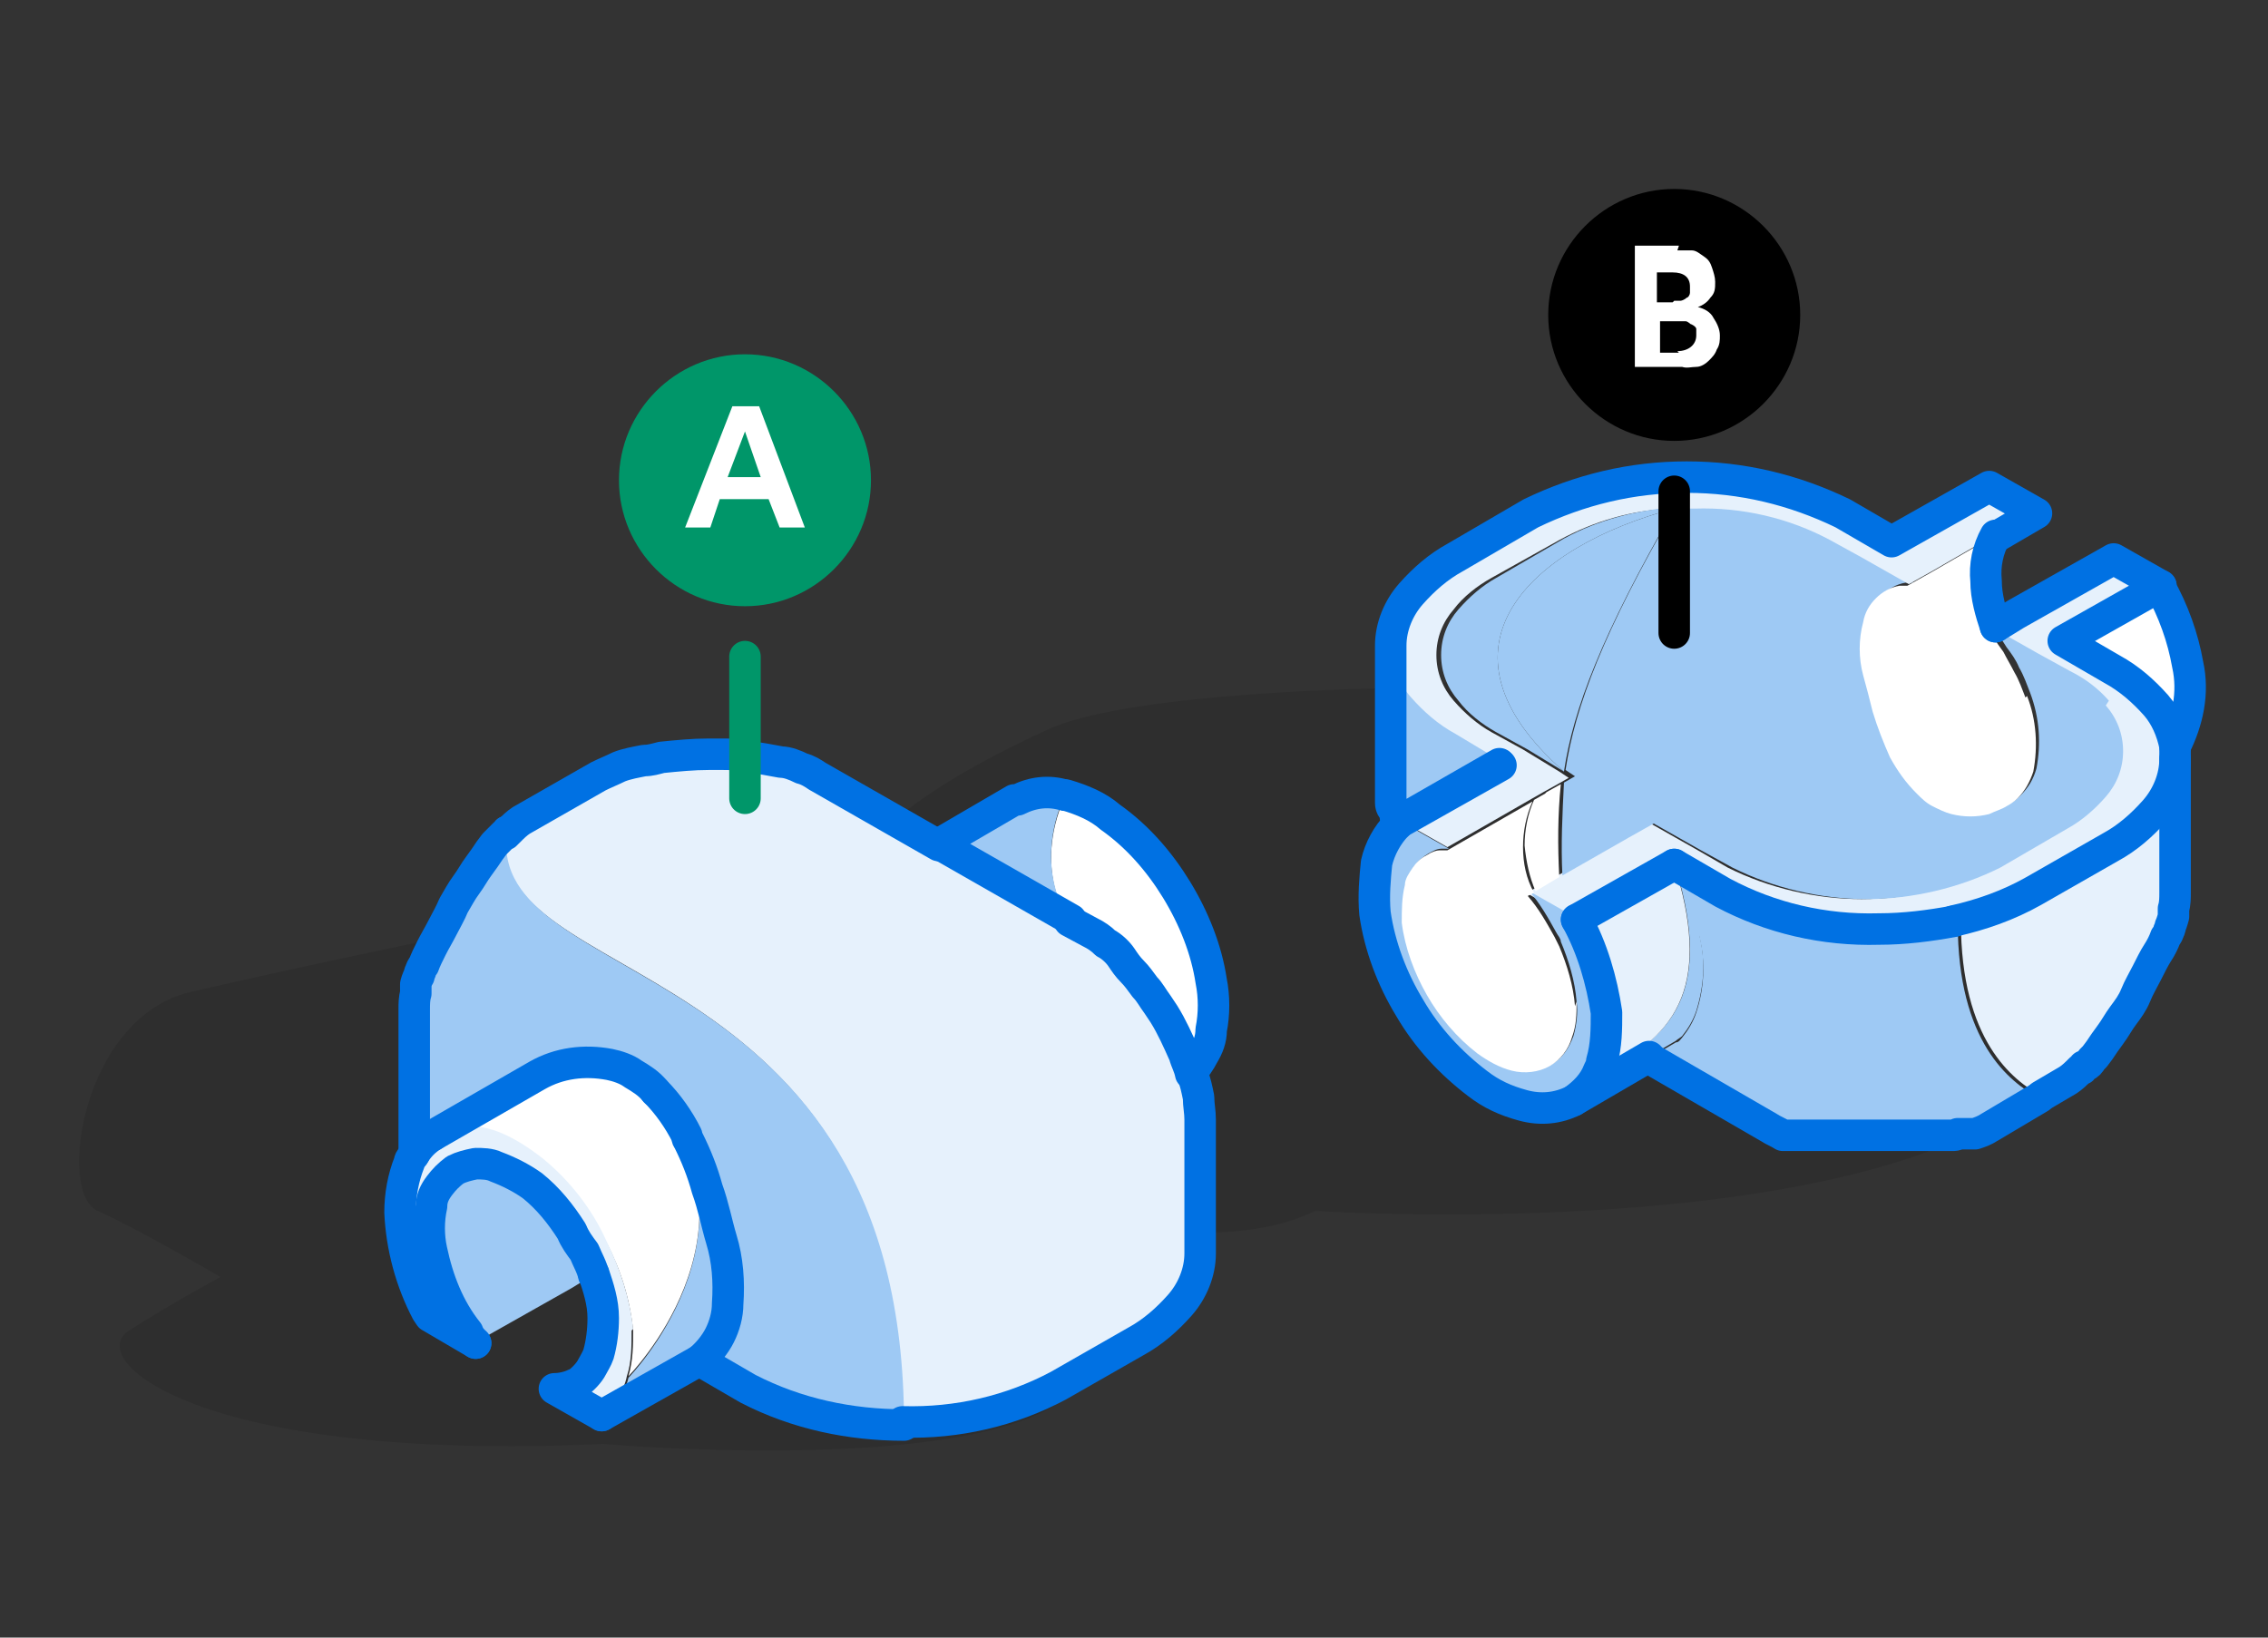 <svg xmlns="http://www.w3.org/2000/svg" id="b" data-name="Layer 2" width="144" height="104" viewBox="0 0 144 104"><rect x="0" y="0" width="144" height="104" fill="#333333" stroke="none"/><defs><style>      .d, .e, .f, .g {        fill: none;      }      .d, .h, .i, .j, .k, .l, .m {        stroke-width: 0px;      }      .e {        stroke: #0071e3;        stroke-linejoin: round;      }      .e, .f, .g {        stroke-linecap: round;        stroke-width: 2px;      }      .f {        stroke: #009669;      }      .f, .g {        stroke-miterlimit: 10;      }      .g {        stroke: #000;      }      .i {        fill: #9ec9f4;      }      .j {        fill: #fff;      }      .k {        fill: #e6f1fc;      }      .l {        fill: #009669;      }      .m {        isolation: isolate;        opacity: .1;      }    </style></defs><g id="c" data-name="Layer 1"><g><g><path class="m" d="m88.3,43.7s-16.4.2-21.7,2.6c-5.3,2.4-16.4,8.2-12.2,13.5,4.1,5.3,6.7,6.2,6.7,6.2l-6.5,3.7,3.5,2c2-1.7,4.4-2.7,7-3,2.6-.2,5.2.4,7.4,1.7l-8.8,4.9,3.3,1.6s10.2,3.1,16.5,0c0,0,40.8,2.7,48.5-10.6,7.8-13.3-31.4-23.6-31.4-23.6l-12.2.9Z"></path><path class="m" d="m28.2,59.5s-9.2,1.9-16.1,3.5c-6.9,1.6-8.5,12.8-5.9,13.9,2.5,1.1,7.8,4.2,7.8,4.2,0,0-3,1.6-5.8,3.4-2.9,1.8,4.3,8.4,30.1,7.2,0,0,21.4,1.9,28.6-2.4,7.2-4.3-29.4-27.1-29.4-27.1l-9.2-2.6Z"></path><path class="j" d="m138.8,42.3c.4,1.8,0,3.6-.8,5.2-.2-1-.6-1.9-1.2-2.6-.8-.9-1.7-1.7-2.8-2.3l-3.1-1.8,6.2-3.5c.9,1.6,1.5,3.3,1.8,5.1Z"></path><path class="k" d="m138.1,48.2v8.5c0,.3,0,.7-.1,1v.5c0,0-.1.4-.2.6,0,0,0,.2-.1.3,0,.1-.1.3-.2.4-.1.3-.3.7-.5,1-.2.3-.5.9-.7,1.3-.2.4-.5.9-.7,1.4s-.5.9-.8,1.3c-.3.4-.5.8-.8,1.2s-.5.7-.7,1l-.3.4-.2.2c-.1.2-.2.3-.4.4h-.1c0,.1-.1.2-.1.2h-.1c-.3.3-.5.5-.8.7l-1.7,1c-1.8-1-5.1-3.5-5.1-11.1h-.3c1.8-.5,3.5-1.1,5.1-2l4.9-2.8c1.1-.6,2-1.4,2.8-2.3.7-.9,1.2-2.1,1.2-3.3Z"></path><path class="k" d="m138.1,47.5c0,.2,0,.5,0,.7,0,1.2-.5,2.4-1.3,3.3-.8.9-1.7,1.7-2.8,2.3l-4.9,2.8c-1.6.9-3.3,1.5-5.1,1.9-1.6.3-3.2.5-4.8.5-3.4,0-6.8-.7-9.9-2.3l-3.2-1.8-6.2,3.5-3-1.7.4-.2,1.6-.9,4.3-2.4,1.6-.9,3,1.7,1.9,1.1c2.6,1.3,5.6,2,8.5,2s5.9-.7,8.5-2l4.3-2.5c.9-.5,1.8-1.2,2.4-2,.7-.8,1.1-1.8,1.1-2.9s-.4-2.1-1.1-2.9c-.7-.8-1.5-1.5-2.4-2l-2-1.1-3-1.7.3-.2,1.3-.8,6.2-3.5,3,1.7-6.2,3.5,3.1,1.8c1.1.6,2,1.4,2.8,2.3.6.8,1,1.7,1.2,2.6Z"></path><path class="i" d="m133.7,44.8c.7.8,1.1,1.8,1.1,2.9s-.4,2.1-1.1,2.9c-.7.8-1.5,1.5-2.4,2l-4.3,2.5c-2.6,1.3-5.6,2-8.5,2s-5.9-.7-8.5-2l-2-1.1-3-1.7-1.6.9-4.2,2.4c-.1-2,0-3.9.1-5.9l.7-.4-.6-.4c.6-4,2.4-8.8,7-16.7.5,0,1,0,1.5,0,3,0,5.9.6,8.6,2l2,1.1,3,1.7c-.2,0-.4,0-.5,0-.6.1-1.1.4-1.5.8-.4.4-.7.9-.8,1.5-.3,1.1-.3,2.3,0,3.4.2.8.4,1.5.6,2.3.3,1,.6,2,1,2.9.4.9.9,1.6,1.6,2.3.3.3.6.6,1,.8.4.2.8.4,1.2.5.8.2,1.6.2,2.4,0,.4-.1.7-.3,1.1-.5.3-.1.5-.3.7-.5.5-.5.8-1,1-1.7.3-1.6.2-3.2-.4-4.8-.2-.5-.4-1.1-.7-1.6-.2-.5-.5-.9-.8-1.3-.3-.5-.6-.9-1-1.3l3,1.7,2,1.1c1,.5,1.8,1.1,2.5,1.9Z"></path><path class="i" d="m129.5,69.7l-3.2,1.9c-.3.2-.6.3-.9.4h-.2c0,0-.2,0-.2,0h-.7c0,.1-.3.1-.3.1h-.4c-.3,0-.7,0-1.2,0-.4,0-1,0-1.5,0h-4.6c-.4,0-.9,0-1.2,0h-.8c0,0-.6,0-.6,0h-.5c-.3-.2-.6-.3-.9-.5l-7.6-4.4,1.7-1c.2,0,.3-.2.4-.3.4-.5.7-1,.9-1.6.5-1.5.6-3.2.2-4.8-.3-1.6-.9-3.1-1.7-4.5l3.1,1.8c3,1.6,6.4,2.4,9.9,2.3,1.6,0,3.2-.2,4.8-.5h.3c0,7.6,3.3,10.1,5.1,11.1Z"></path><path class="j" d="m128.7,44.2c.6,1.5.7,3.2.4,4.8-.2.6-.5,1.2-1,1.7-.2.2-.5.4-.7.5-.3.2-.7.3-1.1.5-.8.2-1.6.2-2.4,0-.4-.1-.8-.3-1.2-.5-.4-.2-.7-.5-1-.8-.7-.7-1.2-1.4-1.7-2.3-.4-.9-.8-1.9-1.1-2.9-.2-.8-.4-1.6-.6-2.3-.3-1.1-.3-2.3,0-3.4.1-.6.4-1.1.8-1.5.4-.4.9-.7,1.5-.8.2,0,.4,0,.5,0l1.6-.9,3.8-2.2c-.5.9-.7,1.9-.6,2.9,0,1,.3,2,.6,2.9l-.3.2c.4.4.7.9,1,1.3.2.4.5.9.7,1.3.3.5.5,1.1.7,1.6Z"></path><path class="k" d="m129,32.6l-2.4,1.4-3.8,2.2-1.6.9-3-1.7-2-1.1c-2.6-1.4-5.6-2.1-8.6-2-.5,0-1,0-1.5,0-2.5.1-4.9.8-7.1,2l-4.3,2.4c-.9.5-1.8,1.2-2.4,2-.7.8-1.1,1.8-1.1,2.9s.4,2.1,1.1,2.9c.7.8,1.5,1.5,2.4,2l2,1.1,2.3,1.4.6.4-.7.4-.9.5-.7.4-5.4,3.1-3-1.7,6.2-3.5-3.1-1.8c-1.1-.6-2-1.4-2.8-2.3-.8-.9-1.2-2-1.3-3.2h0c0-1.3.5-2.5,1.3-3.4.8-.9,1.7-1.7,2.8-2.3l4.9-2.8c3.1-1.5,6.4-2.3,9.9-2.3s6.8.8,9.9,2.3l3.1,1.8,6.2-3.5,3,1.7Z"></path><path class="i" d="m107.9,59.4c.4,1.6.3,3.2-.2,4.8-.2.6-.5,1.1-.9,1.6-.1.1-.3.2-.4.3l-1.7,1-4.8,2.8c.7-.4,1.3-1.1,1.6-1.9,5.4-2.2,7.1-5.9,4.8-13.2.8,1.4,1.3,2.9,1.7,4.5Z"></path><path class="k" d="m106.3,54.9c2.3,7.3.5,10.9-4.8,13.2,0-.2.1-.4.2-.6.3-1,.4-2.1.3-3.1-.2-2.1-.8-4.1-1.9-5.9l6.2-3.5Z"></path><path class="i" d="m106.3,32.3c-9.1,2.4-16,8.8-7,16.7l-2.3-1.4-2-1.1c-.9-.5-1.8-1.2-2.4-2-.7-.8-1.1-1.8-1.1-2.9s.4-2.1,1.1-2.9c.7-.8,1.5-1.5,2.4-2l4.3-2.5c2.2-1.2,4.6-1.8,7.1-2Z"></path><path class="i" d="m102,64.4c0,1,0,2.1-.3,3.1,0,.2-.1.4-.2.6-.3.8-.9,1.4-1.6,1.9-1,.5-2.1.6-3.2.3-1.1-.3-2-.7-2.9-1.4-1.7-1.3-3.2-2.9-4.3-4.8-1.1-1.8-1.9-3.9-2.2-6-.1-1.1,0-2.2.1-3.2.2-.9.7-1.8,1.3-2.4.1-.1.2-.2.3-.3l3,1.7c-.2,0-.4,0-.5,0-.3,0-.6.2-.8.3-.7.4-1.2,1.1-1.4,1.9-.2.8-.3,1.6-.2,2.4.2,1.6.7,3.2,1.6,4.6.8,1.4,1.9,2.7,3.2,3.7.7.5,1.4.9,2.2,1.1.8.2,1.7.1,2.4-.3.7-.4,1.1-1,1.4-1.8.2-.7.3-1.5.2-2.2-.1-1.3-.5-2.6-1-3.8,0-.2-.2-.4-.3-.6-.5-.9-1-1.8-1.7-2.6l3,1.7c1,1.8,1.6,3.9,1.9,5.9Z"></path><path class="i" d="m106.3,32.3c-4.6,8-6.4,12.7-7,16.7-9-7.9-2.1-14.3,7-16.7Z"></path><path class="j" d="m100.1,63.6c0,.8,0,1.5-.3,2.3-.2.7-.7,1.4-1.4,1.8-.7.4-1.6.5-2.4.3-.8-.2-1.5-.6-2.2-1.1-1.3-1-2.4-2.3-3.2-3.7-.8-1.4-1.4-3-1.6-4.6,0-.8,0-1.6.2-2.4,0-.4.3-.8.5-1.1.2-.3.5-.6.9-.8.3-.2.6-.3.8-.3.2,0,.4,0,.5,0l5.4-3.1c-.4.9-.6,1.9-.6,2.9s.2,2,.7,2.9l-.4.2c.7.8,1.2,1.7,1.7,2.6.1.2.2.4.3.6.5,1.2.9,2.5,1,3.8Z"></path><path class="j" d="m98.2,50.3l.9-.5c-.2,2-.2,3.9-.1,5.9l-1.5.9c-.4-.9-.6-1.9-.7-2.9,0-1,.2-2,.6-2.9l.7-.4Z"></path><path class="i" d="m95.3,48.5l-3-1.8c-1.1-.6-2-1.4-2.8-2.3-.8-.9-1.2-2.1-1.3-3.3,0,1.2.5,2.3,1.3,3.2.8.9,1.7,1.7,2.8,2.3l3,1.8Z"></path><path class="i" d="m95.2,48.5l-6.1,3.5c-.1,0-.2.2-.3.3,0-.1-.1-.3-.2-.4v-.3c-.2-.2-.3-.4-.3-.6,0-.2,0-.1,0-.2,0,0,0-.1,0-.2v-.2c0-.3,0-.7,0-1v-8.4c0,1.2.5,2.4,1.3,3.3.8.9,1.7,1.7,2.8,2.3l3,1.8Z"></path><path class="e" d="m138.1,48.2v8.5c0,.3,0,.7-.1,1v.5c0,0-.1.4-.2.6,0,0,0,.2-.1.3,0,.1-.1.3-.2.4-.1.3-.3.7-.5,1-.2.3-.5.9-.7,1.3-.2.4-.5.9-.7,1.4s-.5.9-.8,1.3c-.3.4-.5.8-.8,1.2s-.5.7-.7,1l-.3.4-.2.2c-.1.2-.2.3-.4.4h-.1c0,.1-.1.2-.1.2h-.1c-.3.3-.5.5-.8.7h0l-1.7,1"></path><path class="e" d="m126.7,39.8l1.3-.8,6.2-3.5,3,1.7"></path><path class="e" d="m138.1,47.5c0,.2,0,.5,0,.7,0,1.2-.5,2.4-1.3,3.3-.8.9-1.7,1.7-2.8,2.3l-4.9,2.8c-1.6.9-3.3,1.5-5.1,1.9"></path><path class="e" d="m104.7,67.1l-4.8,2.8"></path><path class="e" d="m126.7,34c-.5.9-.7,1.9-.6,2.9,0,1,.3,2,.6,2.9"></path><path class="e" d="m137.1,37.2c.9,1.6,1.5,3.3,1.8,5,.4,1.8,0,3.6-.8,5.2-.2-1-.6-1.9-1.2-2.6-.8-.9-1.7-1.7-2.8-2.3l-3.1-1.8,6.2-3.5Z"></path><path class="e" d="m106.3,54.9l3.1,1.8c3,1.6,6.4,2.4,9.9,2.3,1.6,0,3.2-.2,4.8-.5"></path><path class="e" d="m129.5,69.7l-3.2,1.9c-.3.2-.6.3-.9.4h-.2c0,0-.2,0-.2,0h-.7c0,.1-.3.1-.3.1h-.4c-.3,0-.7,0-1.2,0-.4,0-1,0-1.5,0h-4.6c-.4,0-.9,0-1.2,0h-.8c0,0-.6,0-.6,0h-.5c-.3-.2-.6-.3-.9-.5h0l-7.6-4.4"></path><path class="e" d="m89.1,52.1l6.2-3.5h0"></path><path class="e" d="m100.1,58.4l6.2-3.5"></path><path class="e" d="m100.1,58.4c1,1.8,1.6,3.9,1.9,5.9,0,1,0,2.1-.3,3.1,0,.2-.1.4-.2.6-.3.8-.9,1.4-1.6,1.9-1,.5-2.1.6-3.2.3-1.1-.3-2-.7-2.9-1.4-1.7-1.3-3.2-2.9-4.3-4.8-1.1-1.8-1.9-3.9-2.2-6-.1-1.1,0-2.2.1-3.2.2-.9.7-1.8,1.3-2.4.1-.1.2-.2.3-.3"></path><path class="e" d="m95.2,48.5l-6.1,3.5c-.1,0-.2.2-.3.3,0-.1-.1-.3-.2-.4v-.3c-.2-.2-.3-.4-.3-.6,0-.2,0-.1,0-.2,0,0,0-.1,0-.2v-.2c0-.3,0-.7,0-1v-8.4c0-1.2.5-2.4,1.3-3.3.8-.9,1.7-1.7,2.8-2.3l4.8-2.8c3.1-1.5,6.4-2.3,9.9-2.3s6.8.8,9.9,2.3l3.1,1.8,6.2-3.5,3,1.7-2.4,1.4"></path><path class="j" d="m76.9,62.3c.2,1,.2,2.1,0,3.1,0,.6-.2,1.1-.5,1.6-.2.4-.5.8-.8,1.2h0c-.1-.5-.3-.8-.4-1.2-.4-.9-.8-1.8-1.3-2.6l-.4-.6c-.3-.4-.5-.8-.8-1.1-.3-.4-.5-.7-.8-1-.3-.3-.5-.6-.7-.9-.3-.3-.6-.7-1-.9-.3-.3-.6-.5-1-.7l-1.3-.7s-2.4-3.1-.3-7.9c1,.3,2,.7,2.8,1.4,1.7,1.2,3.1,2.8,4.2,4.6,1.1,1.8,1.9,3.7,2.2,5.8Z"></path><path class="k" d="m76.2,71.2v8.5c0,1.2-.5,2.4-1.3,3.3-.8.9-1.7,1.7-2.8,2.3l-4.9,2.8c-3,1.6-6.4,2.4-9.9,2.3,0-30.5-26.8-27.4-25.2-37.7h.1c.3-.3.5-.5.9-.7l4.9-2.8c.4-.2.9-.4,1.3-.6.5-.2,1.1-.3,1.6-.4.4,0,.7-.1,1.1-.2,1-.1,2-.2,3-.2h.8c.5,0,.9,0,1.4.1l1.3.2,1.1.2c.4,0,.9.2,1.3.4.4.1.7.3,1,.5l7.7,4.4,8.4,4.8,1.3.7c.3.2.7.4,1,.7.3.3.6.6,1,.9.4.4.5.6.7.9.2.3.6.7.8,1,.3.3.5.7.8,1.1l.4.6c.5.8.9,1.7,1.3,2.6.2.4.3.7.4,1.1h0c.2.6.3,1.1.4,1.6,0,.5.1,1,.1,1.4Z"></path><path class="i" d="m68,58.4l-8.4-4.8,4.8-2.8h.2c1-.5,2-.6,3-.3-2.1,4.8.3,7.9.3,7.9Z"></path><path class="i" d="m32.2,52.8c-1.5,10.3,25.2,7.2,25.2,37.7-3.4,0-6.8-.7-9.9-2.3l-3.1-1.8c.5-.4,1-1,1.3-1.6.3-.6.5-1.3.5-2,.1-1.4,0-2.8-.4-4.1-.3-1-.6-2.1-.9-3.2-.3-1.1-.8-2.1-1.2-3.1,0,0,0-.2-.1-.3-.5-1-1.2-2-2-2.8-.4-.4-.9-.8-1.4-1.1-.5-.3-1-.5-1.5-.6-1.6-.4-3.2-.1-4.6.7l-6.5,3.8c-.5.3-.9.7-1.2,1.2,0-.2,0-.5,0-.7v-8.5c0-.3,0-.7.1-1v-.2c0,0,0-.1,0-.2,0,0,0-.1,0-.2,0,0,.1-.4.2-.5,0,0,0-.2.1-.3,0-.1.1-.3.2-.4.1-.3.3-.7.5-1.1.2-.4.5-.9.7-1.3.2-.4.5-.9.7-1.4.3-.5.5-.9.8-1.3.3-.4.5-.8.8-1.2.3-.4.5-.7.7-1l.3-.4.2-.2c.1-.1.3-.3.4-.4h.1c0-.1.1-.3.1-.3Z"></path><path class="i" d="m45.9,78.7c.4,1.3.5,2.7.4,4.1,0,.7-.2,1.4-.5,2-.3.6-.8,1.2-1.3,1.6l-6.2,3.5c.8-.6,1.4-1.5,1.6-2.4,0,0,8.9-9.1,1.7-18.1.8.8,1.5,1.8,2,2.8,0,0,0,.2.1.3.5,1,.9,2,1.2,3.1.3,1,.6,2.1.9,3.1Z"></path><path class="j" d="m41.6,69.3c7.2,9.1-1.7,18.1-1.7,18.1.3-1,.3-2,.3-2.9-.2-2-.8-3.9-1.7-5.6-1-2-2.4-3.7-4-5.2-.8-.7-1.8-1.3-2.8-1.7-1-.4-2.1-.6-3.2-.3-.3,0-.6.2-.9.4l6.6-3.8c1.4-.8,3-1,4.6-.7.5.1,1.1.3,1.5.6.5.3,1,.6,1.4,1.1Z"></path><path class="k" d="m40.1,84.5c0,1,0,2-.3,2.9-.2,1-.8,1.8-1.6,2.4l-3-1.7c.4,0,.9-.1,1.3-.3h.1c.4-.3.8-.7,1-1.1.1-.2.3-.5.4-.8.2-.7.3-1.5.3-2.3,0-1-.3-1.9-.6-2.8-.2-.5-.4-1-.6-1.5-.2-.4-.5-.9-.8-1.3-.7-1.1-1.6-2-2.5-2.8-.7-.6-1.5-1-2.3-1.2-.4-.1-.9-.2-1.3-.2-.4,0-.9.2-1.3.4-.4.2-.8.6-1,1-.3.4-.4.8-.5,1.3-.2.9-.2,1.9,0,2.8.4,1.9,1.2,3.6,2.3,5.2.2.2.3.5.5.7l-2.9-1.7-.2-.3c-1-1.9-1.6-4.1-1.7-6.3,0-1.1.2-2.2.6-3.2,0-.2.2-.3.3-.5.3-.5.8-.9,1.3-1.2.3-.2.6-.3.9-.4,1.1-.2,2.2-.1,3.2.3,1,.4,1.9,1,2.8,1.7,1.7,1.4,3.1,3.2,4,5.2.9,1.8,1.5,3.7,1.7,5.6Z"></path><path class="i" d="m37.6,81l-1.3.8-6.2,3.5c-.2-.2-.4-.4-.5-.7-1.2-1.5-1.9-3.3-2.3-5.2-.2-.9-.2-1.9,0-2.8,0-.5.2-.9.5-1.3.3-.4.6-.7,1-1,.4-.2.8-.3,1.3-.4.4,0,.9,0,1.3.2.8.3,1.6.7,2.3,1.2,1,.8,1.8,1.8,2.5,2.9.2.5.5.9.8,1.3.2.5.5,1,.6,1.5Z"></path><path class="e" d="m75.7,68.2c.2.5.3,1,.4,1.5,0,.5.1.9.1,1.4v8.5c0,1.2-.5,2.4-1.3,3.3-.8.9-1.7,1.7-2.8,2.3l-4.9,2.8c-3,1.6-6.4,2.4-9.9,2.3"></path><path class="e" d="m32.2,52.8h.1c.3-.3.5-.5.8-.7l4.9-2.8c.4-.2.9-.4,1.3-.6.5-.2,1.1-.3,1.6-.4.4,0,.7-.1,1.1-.2,1-.1,2-.2,3-.2h.8c.5,0,.9,0,1.4.1l1.3.2,1.1.2c.4,0,.9.2,1.3.4.4.1.7.3,1,.5l7.7,4.4"></path><path class="e" d="m67.7,50.5c1,.3,2,.7,2.8,1.4,1.7,1.2,3.1,2.8,4.2,4.6,1.1,1.8,1.9,3.8,2.2,5.8.2,1,.2,2.1,0,3.1,0,.6-.2,1.1-.5,1.6-.2.4-.5.8-.8,1.2h0c-.1-.5-.3-.8-.4-1.2-.4-.9-.8-1.8-1.3-2.6l-.4-.6c-.3-.4-.5-.8-.8-1.1-.3-.4-.5-.7-.8-1-.3-.3-.5-.6-.7-.9s-.6-.7-1-.9c-.3-.3-.6-.5-1-.7l-1.3-.7"></path><path class="e" d="m38.2,89.9l-3-1.7c.4,0,.9-.1,1.3-.3h.1c.4-.3.8-.7,1-1.1.1-.2.3-.5.4-.8.2-.7.3-1.5.3-2.3,0-1-.3-1.9-.6-2.8"></path><path class="e" d="m30.2,85.3l-2.9-1.7-.2-.3c-1-1.9-1.6-4.1-1.7-6.3,0-1.1.2-2.2.6-3.2,0-.2.2-.3.3-.5"></path><path class="e" d="m30.2,85.3c-.2-.2-.4-.4-.5-.7-1.2-1.5-1.9-3.3-2.3-5.2-.2-.9-.2-1.9,0-2.8,0-.5.2-.9.5-1.3.3-.4.6-.7,1-1,.4-.2.8-.3,1.3-.4.4,0,.9,0,1.3.2.8.3,1.6.7,2.3,1.2,1,.8,1.8,1.8,2.5,2.9.2.5.5.9.8,1.3.2.5.5,1,.6,1.5"></path><path class="e" d="m27.5,72.1c-.5.3-.9.7-1.2,1.2h0c0-.2,0-.5,0-.7v-8.5c0-.3,0-.7.1-1v-.2c0,0,0-.1,0-.2,0,0,0-.1,0-.2,0,0,.1-.4.2-.5,0,0,0-.2.1-.3,0-.1.1-.3.2-.4.1-.3.3-.7.5-1.1.2-.4.5-.9.7-1.3.2-.4.5-.9.7-1.4.3-.5.5-.9.8-1.3.3-.4.5-.8.8-1.2.3-.4.5-.7.7-1l.3-.4.2-.2c.1-.1.3-.3.4-.4h.1c0-.1.1-.2.1-.2"></path><path class="e" d="m57.4,90.5c-3.4,0-6.8-.7-9.9-2.3l-3.1-1.8"></path><path class="e" d="m41.6,69.3c.8.8,1.5,1.8,2,2.8,0,0,0,.2.1.3.5,1,.9,2,1.2,3.1.4,1.1.6,2.2.9,3.2.4,1.3.5,2.7.4,4.1,0,.7-.2,1.4-.5,2-.3.6-.8,1.2-1.3,1.6l-6.2,3.5"></path><path class="e" d="m27.5,72.1l6.6-3.8c1.4-.8,3-1,4.6-.7.5.1,1.1.3,1.5.6.5.3,1,.6,1.4,1.1"></path><path class="e" d="m68,58.4l-8.4-4.8,4.8-2.8h.2c1-.5,2-.6,3-.3"></path><path class="l" d="m47.3,38.5c4.4,0,8-3.6,8-8s-3.6-8-8-8-8,3.6-8,8,3.6,8,8,8Z"></path><path class="f" d="m47.3,41.7v9"></path><path class="h" d="m106.3,28c4.4,0,8-3.6,8-8s-3.6-8-8-8-8,3.6-8,8,3.6,8,8,8Z"></path><path class="g" d="m106.3,31.2v9"></path><path class="j" d="m48.8,31.7h-3.1l-.6,1.8h-1.6l3-7.7h1.7l2.9,7.7h-1.6l-.7-1.8Zm-2.6-1.4h2.1l-1-2.9-1.1,2.9Z"></path><path class="j" d="m106.5,15.9c.3,0,.6,0,.9,0,.3,0,.5.2.8.4s.4.4.5.7c.1.3.2.6.2.9,0,.4,0,.7-.3,1-.2.3-.5.5-.8.6.4.1.8.3,1,.7.2.3.4.7.4,1.1,0,.3,0,.6-.2.9-.1.3-.3.5-.5.7-.2.2-.5.4-.8.4-.3,0-.6.1-.9,0h-3v-7.7h2.8Zm-.2,3.2c.1,0,.3,0,.4,0,.1,0,.3-.1.4-.2.1,0,.2-.2.2-.3,0-.1,0-.3,0-.4,0-.6-.4-.9-1.1-.9h-1v1.9h1Zm.2,3.2c.7,0,1.2-.4,1.2-1,0-.1,0-.3,0-.4,0-.1-.1-.2-.3-.3-.1,0-.2-.2-.4-.2-.1,0-.3,0-.4,0h-1.2v2h1.2Z"></path></g><rect class="d" width="144" height="104"></rect></g></g></svg>